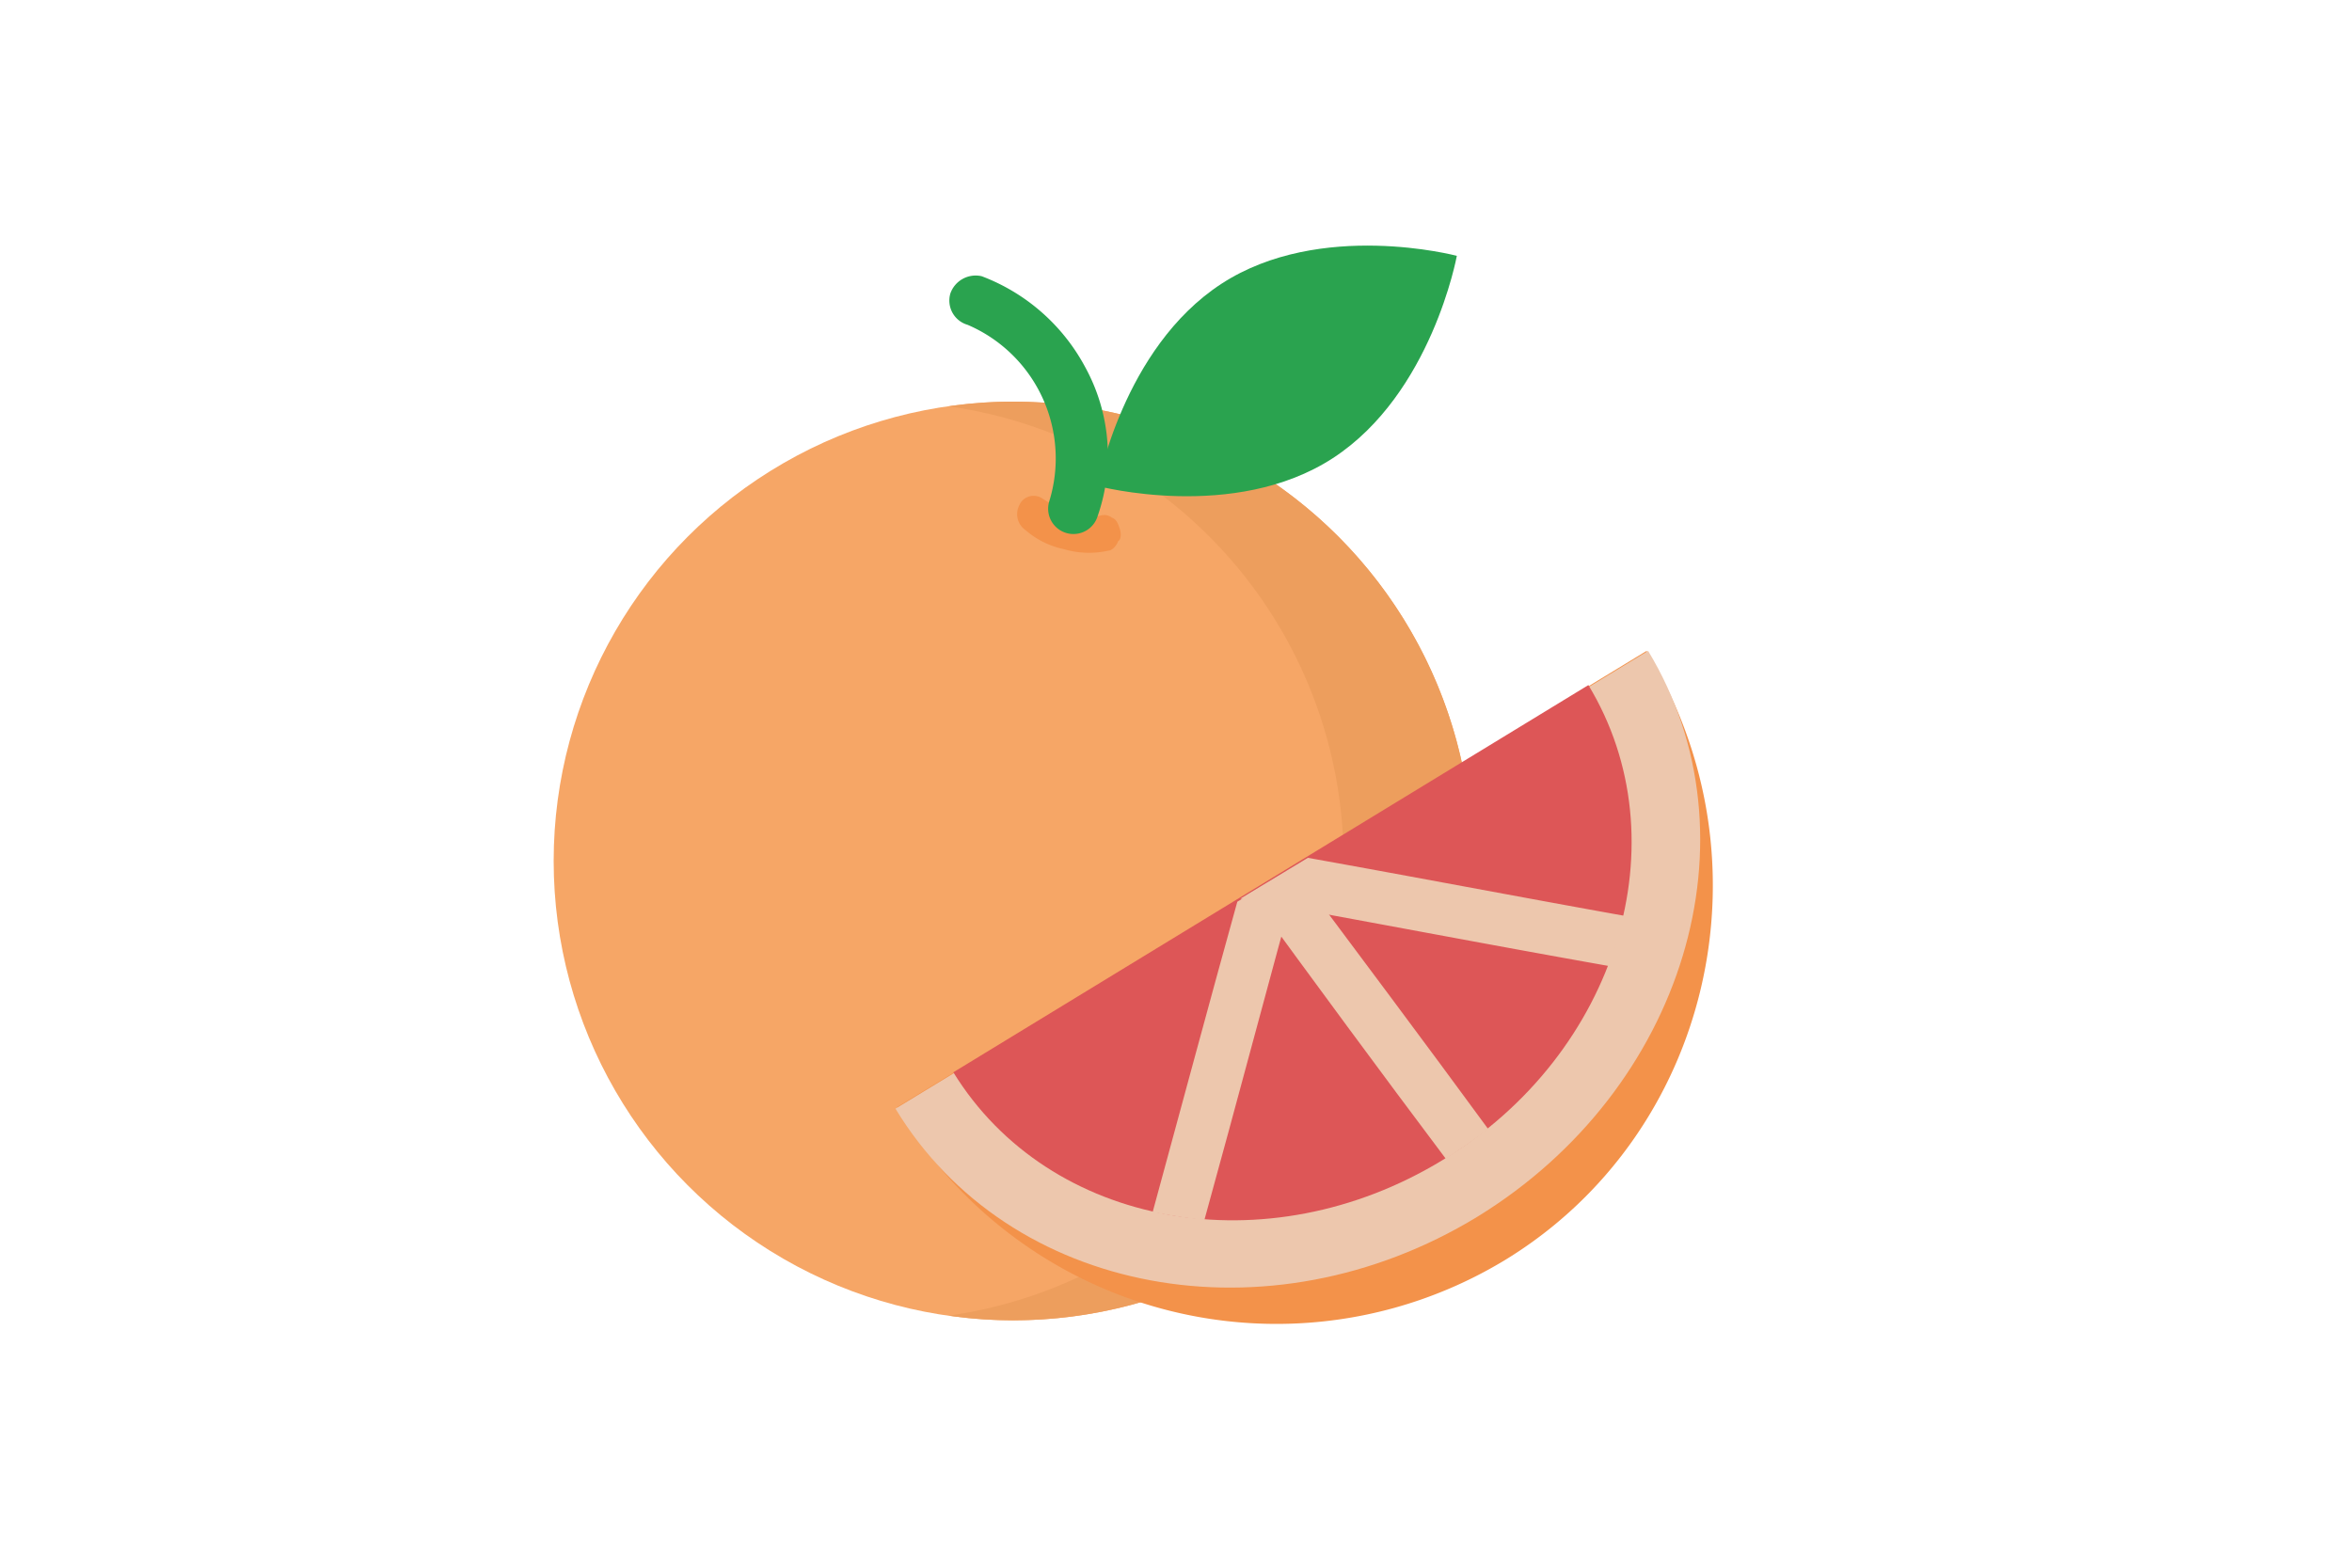 <svg id="Слой_1" data-name="Слой 1" xmlns="http://www.w3.org/2000/svg" width="150" height="100" viewBox="0 0 150 100">
  <defs>
    <style>
      .cls-1 {
        fill: #f6a666;
      }

      .cls-2 {
        fill: #ed9e5d;
      }

      .cls-3 {
        fill: #f3924a;
      }

      .cls-4 {
        fill: #2aa34f;
      }

      .cls-5 {
        fill: #edc7ad;
      }

      .cls-6 {
        fill: #dd5657;
      }
    </style>
  </defs>
  <g>
    <g>
      <circle class="cls-1" cx="64.61" cy="54.92" r="29.3"/>
      <path class="cls-2" d="M64.61,25.62a28,28,0,0,0-4.1.3,29.29,29.29,0,0,1,0,58,28,28,0,0,0,4.1.3,29.3,29.3,0,0,0,0-58.6Z"/>
      <path class="cls-3" d="M71.41,33.72c-.1-.3-.2-.6-.5-.7a.78.78,0,0,0-.8-.1c.3-.1,0,0-.1,0h-1.2a4,4,0,0,1-.5-.1c-.2-.1-.4-.1-.5-.2a.37.37,0,0,0-.3-.1c.1.1.2.1.1,0a.09.09,0,0,1-.1-.1c-.3-.2-.7-.4-1-.6a1,1,0,0,0-1.4.22,1.62,1.62,0,0,0-.1.18,1.24,1.24,0,0,0,.4,1.6,5.4,5.4,0,0,0,2.4,1.2,5.7,5.7,0,0,0,2.9.1c.2,0,.5-.3.6-.6C71.51,34.42,71.51,34,71.41,33.72Z"/>
      <path class="cls-4" d="M69.21,23.42a12.5,12.5,0,0,0-6.6-5.8,1.71,1.71,0,0,0-2,1.1,1.61,1.61,0,0,0,1.1,2A9.27,9.27,0,0,1,66.91,32a1.61,1.61,0,0,0,3.1.9h0A11.73,11.73,0,0,0,69.21,23.42Z"/>
      <path class="cls-4" d="M92.91,16.32s-1.6,8.8-7.9,12.9S70,31,70,31s1.6-8.8,7.9-12.9S92.91,16.32,92.91,16.32Z"/>
    </g>
    <g>
      <path class="cls-3" d="M95.91,80.42c13.2-8,17.3-25.5,9.1-38.9l-47.8,29.1a28.09,28.09,0,0,0,38.48,9.93Z"/>
      <path class="cls-5" d="M94.21,77.62c13.2-8.1,18.1-24.2,10.9-36.1l-48,29.2C64.31,82.62,80.91,85.72,94.21,77.62Z"/>
      <path class="cls-6" d="M92,74c11.2-6.8,15.3-20.4,9.3-30.3l-40.5,24.7C66.91,78.32,80.81,80.82,92,74Z"/>
      <path class="cls-5" d="M92.21,73.92c.9-.6,1.8-1.2,2.7-1.9-4.1-5.6-8.3-11.2-12.4-16.7L79.71,57C83.81,62.62,88,68.32,92.21,73.92Z"/>
      <path class="cls-5" d="M73.51,77.32c1.1.2,2.2.4,3.3.5,2.1-7.6,4.1-15.2,6.2-22.8l-4.1,2.5C77.11,64,75.31,70.72,73.51,77.32Z"/>
      <path class="cls-5" d="M79.11,57.32c7.8,1.4,15.6,2.9,23.5,4.3a32.9,32.9,0,0,0,1-3.2c-6.7-1.2-13.5-2.5-20.2-3.7Z"/>
    </g>
  </g>
</svg>
